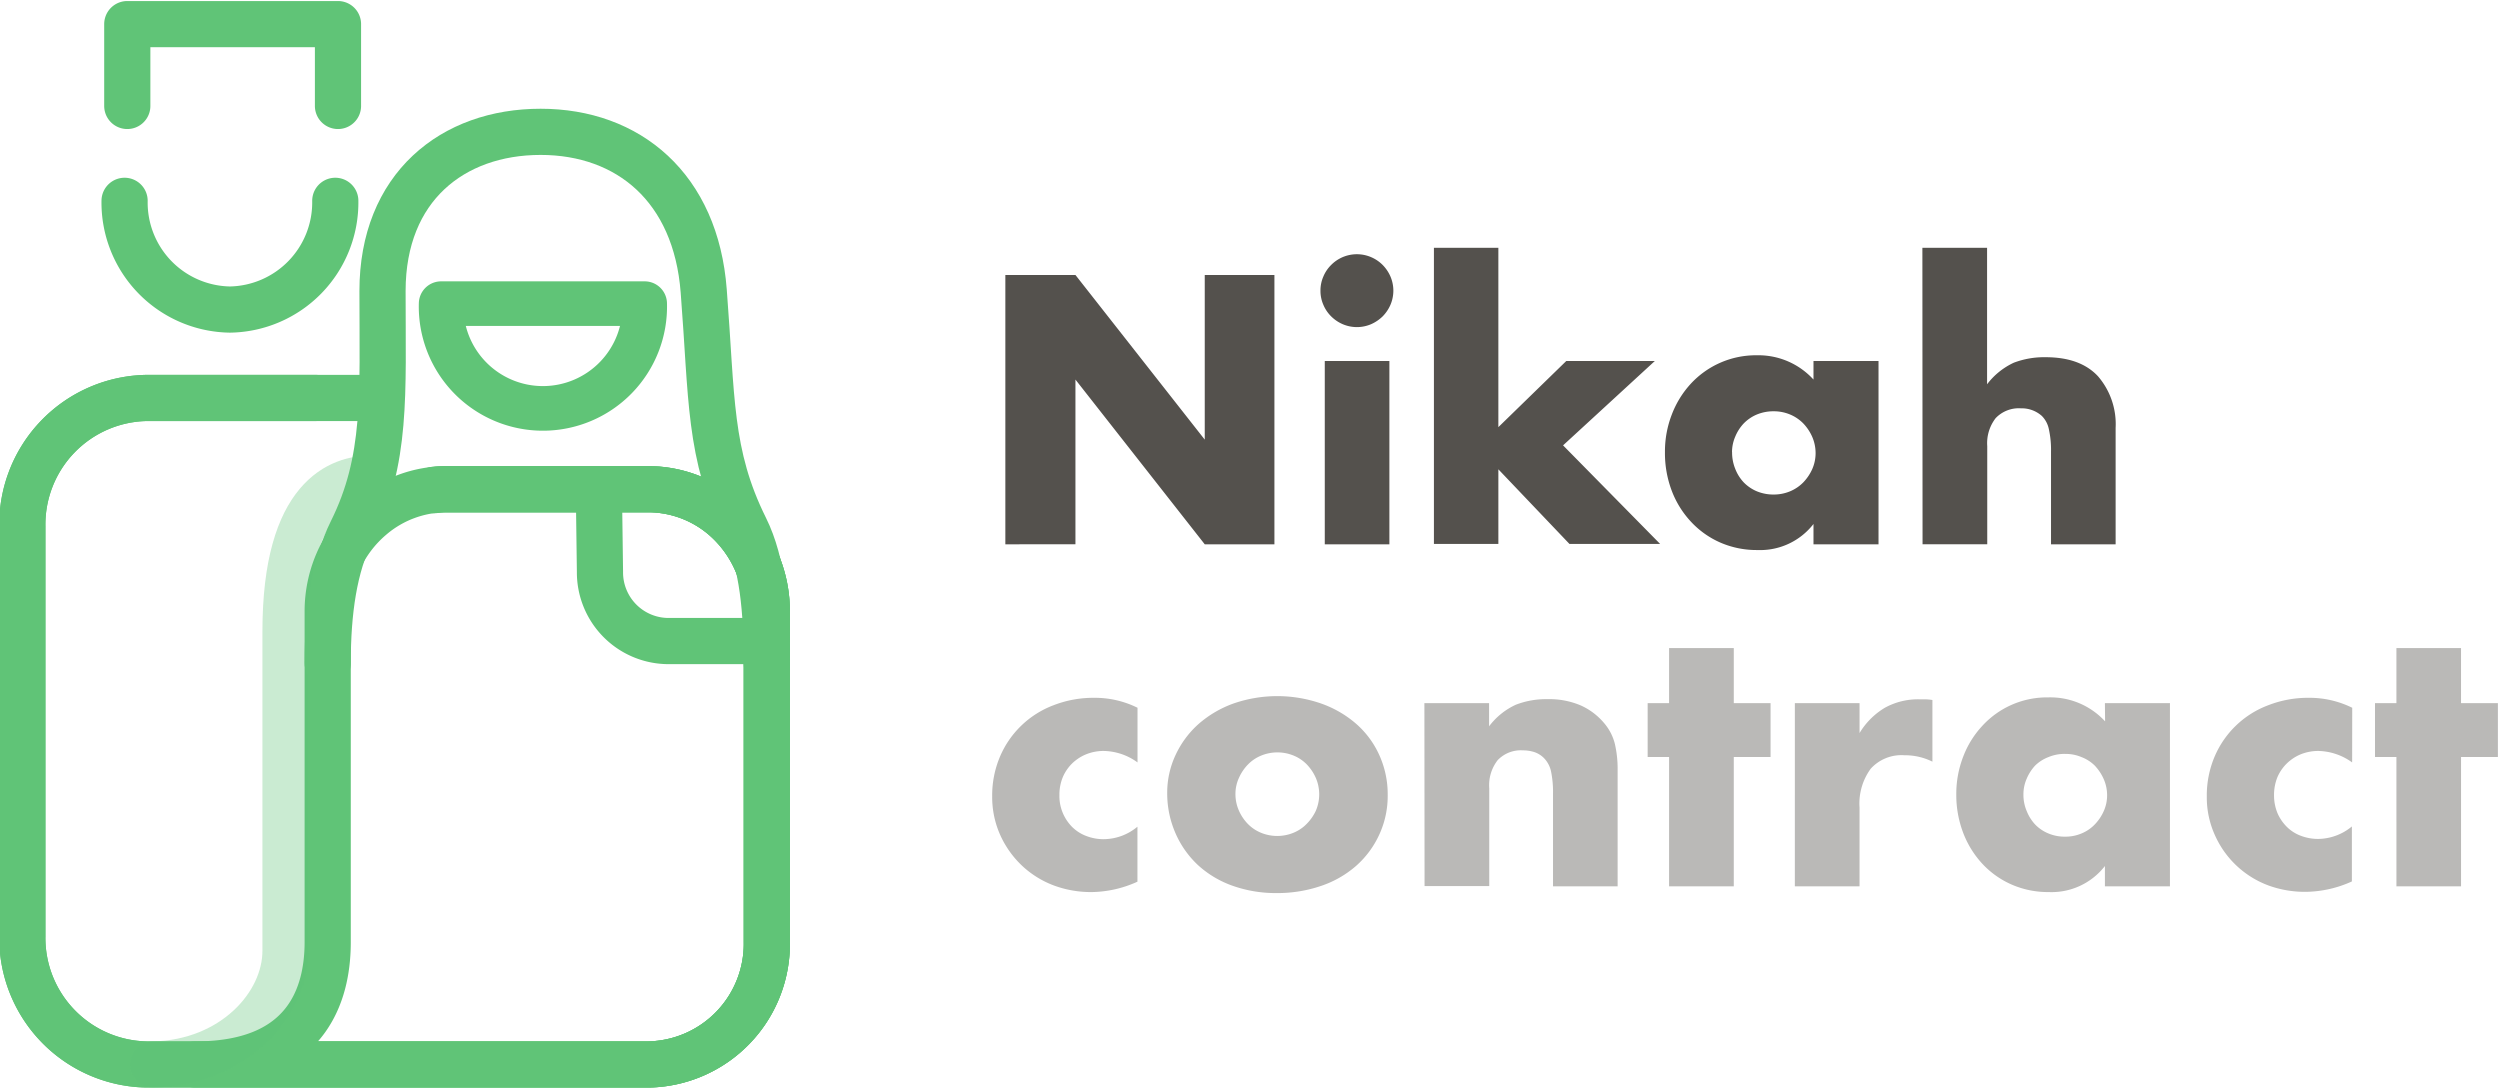 <svg xmlns="http://www.w3.org/2000/svg" width="296.39" height="129.36">
  <g fill="#54514d">
    <path d="M119.19 64.53V32.6h8.31l15.33 19.52V32.6h8.26v31.93h-8.26L127.5 45v19.53zm37.36-30.07a4.09 4.09 0 0 1 .34-1.67 4.2 4.2 0 0 1 .93-1.38 4.29 4.29 0 0 1 4.72-.93 4.31 4.31 0 0 1 1.38.93 4.53 4.53 0 0 1 .93 1.38 4.27 4.27 0 0 1 0 3.34 4.53 4.53 0 0 1-.93 1.38 4.66 4.66 0 0 1-1.38.93 4.27 4.27 0 0 1-3.34 0 4.42 4.42 0 0 1-1.38-.93 4.2 4.2 0 0 1-.93-1.38 4.09 4.09 0 0 1-.34-1.67zm8.17 8.34v21.73h-7.66V42.8zm12.92-13.42v21.26l8.05-7.84h10.5l-10.88 10 11.51 11.69h-10.75l-8.43-8.85v8.85H170V29.38zM215 42.8h7.71v21.73H215v-2.41a8 8 0 0 1-6.64 3.09 10.79 10.79 0 0 1-4.37-.87 10.45 10.45 0 0 1-3.47-2.44 11.16 11.16 0 0 1-2.31-3.68 12.61 12.61 0 0 1-.82-4.62 12.12 12.12 0 0 1 .8-4.42 11.34 11.34 0 0 1 2.25-3.67 10.51 10.51 0 0 1 7.83-3.39A8.84 8.84 0 0 1 215 45zm-9.65 10.8a5.12 5.12 0 0 0 .38 2 4.93 4.93 0 0 0 1 1.59 4.74 4.74 0 0 0 1.56 1.06 5.16 5.16 0 0 0 2 .38 5 5 0 0 0 1.93-.38 4.78 4.78 0 0 0 1.57-1.06 5.56 5.56 0 0 0 1.06-1.57 4.69 4.69 0 0 0 .4-1.9 4.87 4.87 0 0 0-.4-1.93 5.53 5.53 0 0 0-1.06-1.59 4.78 4.78 0 0 0-1.57-1.06 5 5 0 0 0-1.93-.38 5.16 5.16 0 0 0-2 .38 4.74 4.74 0 0 0-1.56 1.06 5.09 5.09 0 0 0-1 1.55 4.68 4.68 0 0 0-.39 1.85zm22.56-24.22h7.67v16.18a8.42 8.42 0 0 1 3.17-2.56 10.12 10.12 0 0 1 3.77-.65q4.11 0 6.21 2.26a8.69 8.69 0 0 1 2.09 6.12v13.8h-7.66v-11a11.32 11.32 0 0 0-.26-2.67 3.08 3.08 0 0 0-.84-1.56 3.58 3.58 0 0 0-2.46-.89 3.79 3.79 0 0 0-3 1.16 4.84 4.84 0 0 0-1 3.32v11.64h-7.67z"/>
    <path d="M134.86 90.39a7 7 0 0 0-4-1.36 5.54 5.54 0 0 0-2.05.38 5.27 5.27 0 0 0-1.68 1.08 5.08 5.08 0 0 0-1.13 1.65 5.44 5.44 0 0 0-.4 2.14 5.19 5.19 0 0 0 1.5 3.75 4.76 4.76 0 0 0 1.68 1.08 5.68 5.68 0 0 0 2.07.38 6.31 6.31 0 0 0 4-1.48v6.52a13.51 13.51 0 0 1-5.37 1.23A12.66 12.66 0 0 1 125 105a11.3 11.3 0 0 1-3.76-2.3 11.49 11.49 0 0 1-2.61-3.6 11 11 0 0 1-1-4.68 11.78 11.78 0 0 1 .93-4.73 11.18 11.18 0 0 1 6.37-6.09 13 13 0 0 1 4.77-.87 11.37 11.37 0 0 1 5.16 1.18zm3.52 3.61a10.53 10.53 0 0 1 1-4.51 11.3 11.3 0 0 1 2.71-3.65 12.92 12.92 0 0 1 4.13-2.43 15.86 15.86 0 0 1 10.42 0 12.79 12.79 0 0 1 4.15 2.41 10.83 10.83 0 0 1 2.73 3.69 11.23 11.23 0 0 1 1 4.72 10.94 10.94 0 0 1-1 4.72 11.1 11.1 0 0 1-2.73 3.69 12.21 12.21 0 0 1-4.17 2.39 16 16 0 0 1-5.27.85 15.36 15.36 0 0 1-5.17-.85 12 12 0 0 1-4.09-2.41 11.36 11.36 0 0 1-2.69-3.75 11.77 11.77 0 0 1-1.02-4.87zm8.09.08a4.84 4.84 0 0 0 .4 2 5.33 5.33 0 0 0 1.06 1.59 4.63 4.63 0 0 0 1.57 1.06 5.07 5.07 0 0 0 3.85 0 4.63 4.63 0 0 0 1.57-1.06 5.53 5.53 0 0 0 1.08-1.55 4.93 4.93 0 0 0 0-3.89 5.53 5.53 0 0 0-1.06-1.59 4.63 4.63 0 0 0-1.57-1.06 5.07 5.07 0 0 0-3.85 0 4.63 4.63 0 0 0-1.57 1.06 5.36 5.36 0 0 0-1.06 1.57 4.53 4.53 0 0 0-.42 1.9zm22.4-10.72h7.67v2.75a8.29 8.29 0 0 1 3.17-2.56 9.92 9.92 0 0 1 3.77-.66 9.49 9.49 0 0 1 3.92.74 7.76 7.76 0 0 1 2.78 2.1 6.06 6.06 0 0 1 1.27 2.45 13.22 13.22 0 0 1 .33 3.1v13.8h-7.66v-11a12.12 12.12 0 0 0-.23-2.6 3.23 3.23 0 0 0-.83-1.59 2.9 2.9 0 0 0-1.14-.72 4.35 4.35 0 0 0-1.36-.21 3.79 3.79 0 0 0-3 1.16 4.82 4.82 0 0 0-1 3.33v11.6h-7.67zm36.68 6.39v15.33h-7.67V89.75h-2.54v-6.39h2.54v-6.53h7.67v6.53h4.36v6.39zm7.24-6.39h7.67v3.55a8.72 8.72 0 0 1 3-3 8.12 8.12 0 0 1 4.15-1h.66a5.48 5.48 0 0 1 .83.08v7.31a7.28 7.28 0 0 0-3.31-.76 4.92 4.92 0 0 0-4 1.59 7 7 0 0 0-1.33 4.63v9.32h-7.67zm36.76 0h7.71v21.72h-7.71v-2.41a8 8 0 0 1-6.65 3.09 10.78 10.78 0 0 1-4.36-.87 10.47 10.47 0 0 1-3.47-2.43 11.31 11.31 0 0 1-2.31-3.69 12.59 12.59 0 0 1-.83-4.61 12.18 12.18 0 0 1 .81-4.43 11.17 11.17 0 0 1 2.26-3.66 10.41 10.41 0 0 1 7.84-3.39 8.82 8.82 0 0 1 6.73 2.84zm-9.66 10.8a4.9 4.9 0 0 0 .39 2 5.07 5.07 0 0 0 1 1.59 4.63 4.63 0 0 0 1.57 1.06 4.94 4.94 0 0 0 2 .38 4.85 4.85 0 0 0 1.93-.38 4.59 4.59 0 0 0 1.56-1.06 5.45 5.45 0 0 0 1.06-1.56 4.58 4.58 0 0 0 .41-1.91 4.71 4.71 0 0 0-.41-1.93 5.6 5.6 0 0 0-1.06-1.59 4.57 4.57 0 0 0-1.56-1 4.85 4.85 0 0 0-1.93-.38 4.94 4.94 0 0 0-2 .38 4.61 4.61 0 0 0-1.57 1 5.38 5.38 0 0 0-1 1.55 4.57 4.57 0 0 0-.39 1.85zm38.97-3.77a7.07 7.07 0 0 0-4-1.36 5.57 5.57 0 0 0-2.05.38 5.22 5.22 0 0 0-1.67 1.08 5.11 5.11 0 0 0-1.14 1.65 5.63 5.63 0 0 0-.4 2.14 5.53 5.53 0 0 0 .4 2.1 5.21 5.21 0 0 0 1.09 1.62 4.63 4.63 0 0 0 1.67 1.08 5.72 5.72 0 0 0 2.07.38 6.36 6.36 0 0 0 4-1.48v6.52a13.56 13.56 0 0 1-5.38 1.23A12.61 12.61 0 0 1 269 105a11.21 11.21 0 0 1-6.37-5.9 10.84 10.84 0 0 1-1-4.68 11.78 11.78 0 0 1 .93-4.73 11.16 11.16 0 0 1 6.38-6.09 12.94 12.94 0 0 1 4.76-.87 11.41 11.41 0 0 1 5.17 1.18zm12.91-.64v15.33h-7.66V89.75h-2.54v-6.39h2.54v-6.53h7.66v6.53h4.37v6.39z" opacity=".4"/>
  </g>
  <path d="M37.42 47.18h-20A15 15 0 0 0 2.65 62.42V111a15 15 0 0 0 14.77 15.2h59.43a14.3 14.3 0 0 0 14.06-14.51V72.55A14.75 14.75 0 0 0 86.55 62a13.8 13.8 0 0 0-9.7-4H52.91a13.05 13.05 0 0 0-1.41.07M39.75 23.81A12.7 12.7 0 0 1 27.26 36.7a12.69 12.69 0 0 1-12.49-12.89" fill="none" stroke="#60c477" stroke-linecap="round" stroke-linejoin="round" stroke-width="5.475"/>
  <path d="M76.43 36a12.07 12.07 0 1 1-24.13 0z" fill="none" stroke="#60c477" stroke-linecap="round" stroke-linejoin="round" stroke-width="5.29"/>
  <path fill="none" stroke="#60c477" stroke-linecap="round" stroke-linejoin="round" stroke-width="5.475" d="M15.09 12.56v-9.7h24.98v9.7M90.91 76H79.13a8.14 8.14 0 0 1-8-8.21L71 58"/>
  <path d="M76.85 126.2H23.17c14.14 0 15.68-9.55 15.68-14.51V72.55A14.64 14.64 0 0 1 44 61.32 13.74 13.74 0 0 1 52.91 58h23.94a13.8 13.8 0 0 1 9.7 4 14.75 14.75 0 0 1 4.36 10.51v39.14a14.3 14.3 0 0 1-14.06 14.55z" fill="none" stroke="#60c477" stroke-linecap="round" stroke-linejoin="round" stroke-width="5.475"/>
  <path d="M51.5 58.11a13.05 13.05 0 0 1 1.41-.11h23.94a13.8 13.8 0 0 1 9.7 4 14.75 14.75 0 0 1 4.36 10.51v39.14a14.3 14.3 0 0 1-14.06 14.55H17.42A15 15 0 0 1 2.65 111V62.42a15 15 0 0 1 14.77-15.24h26.19" fill="none" stroke="#60c477" stroke-linecap="round" stroke-linejoin="round" stroke-width="5.475"/>
  <path d="M18.17 126.2c9.41-.19 15.68-7 15.68-13.48V74.86c0-16.23 6.74-18.1 10-18.1" fill="none" stroke="#60c477" stroke-linecap="round" stroke-linejoin="round" stroke-width="5.475" opacity=".33"/>
  <path d="M38.85 78.63c0-6.19.77-11.47 2.84-15.65 4.21-8.47 3.66-16.16 3.66-28.48s8.32-18.87 18.74-18.87S82.5 22.25 83.43 34.5c1 12.68.57 19.32 4.93 28.11 2.07 4.17 2.55 9.89 2.55 16.12" fill="none" stroke="#60c477" stroke-linecap="round" stroke-linejoin="round" stroke-width="5.475"/>
</svg>

